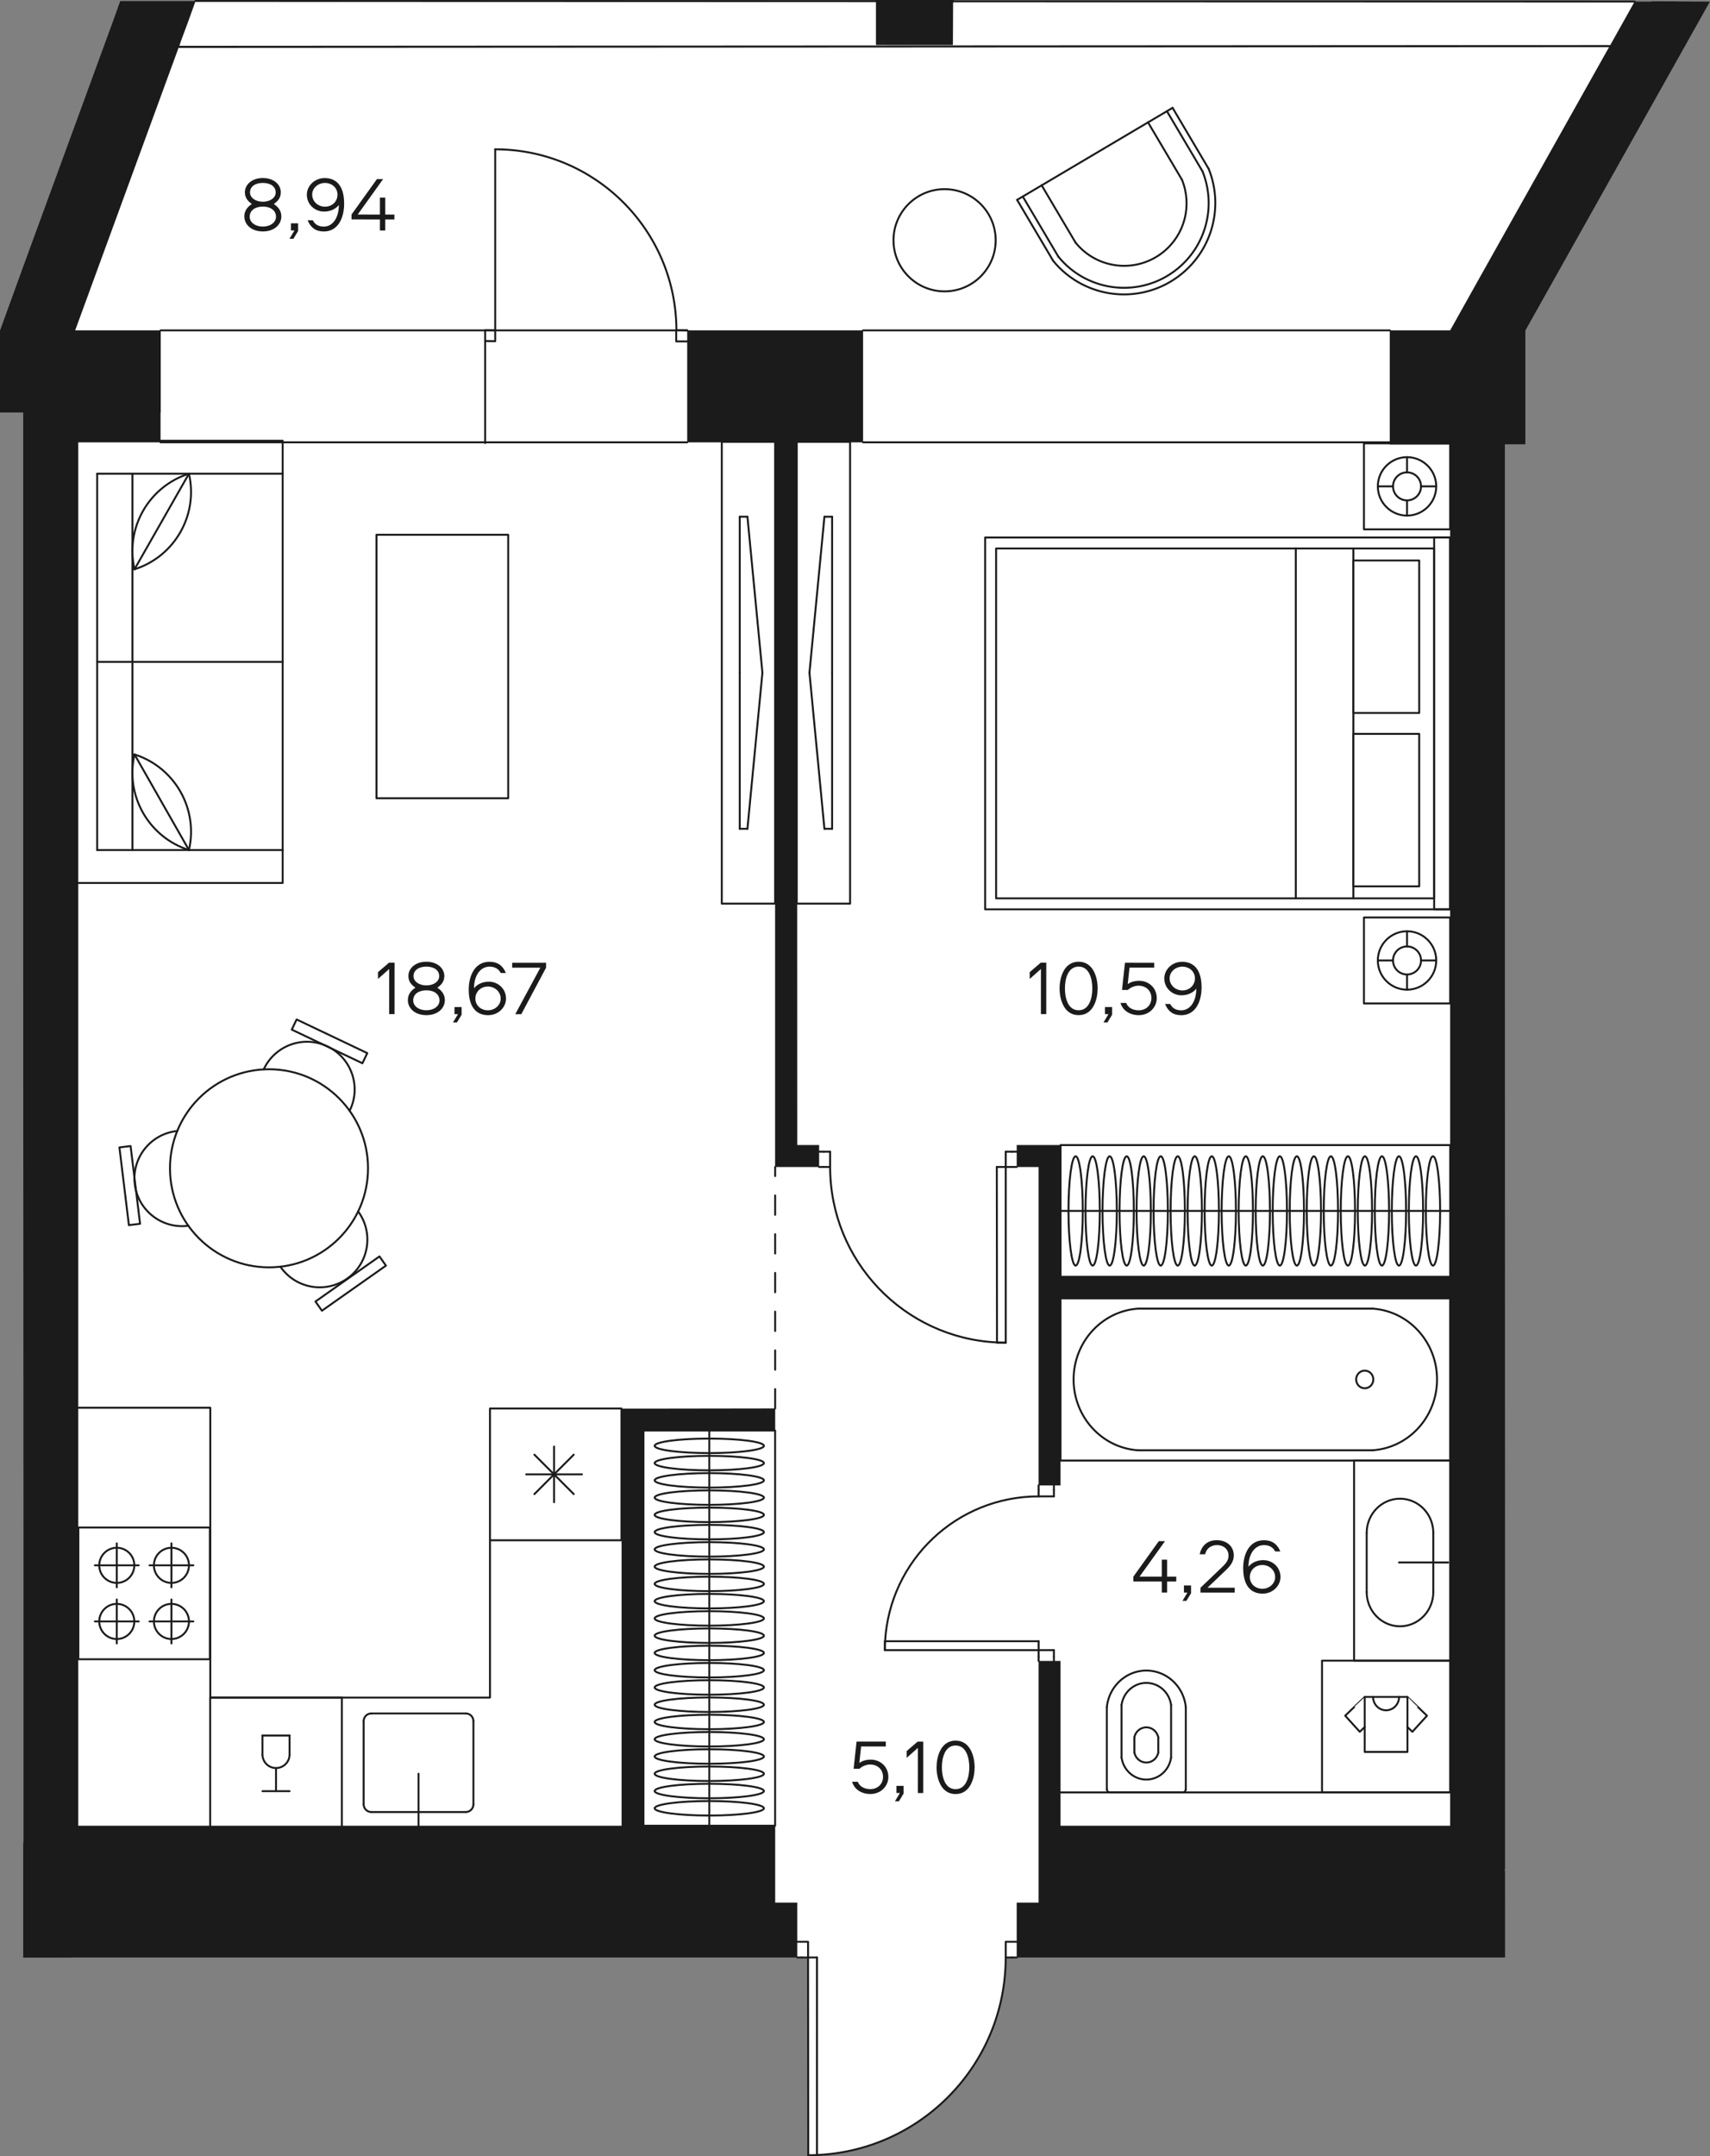 <?xml version="1.0" encoding="utf-8"?>
<!-- Generator: Adobe Illustrator 22.0.0, SVG Export Plug-In . SVG Version: 6.00 Build 0)  -->
<svg version="1.1" id="Layer_1" xmlns="http://www.w3.org/2000/svg" xmlns:xlink="http://www.w3.org/1999/xlink" x="0px" y="0px"
	 width="529.98px" height="668.04px" viewBox="0 0 529.98 668.04" enable-background="new 0 0 529.98 668.04" xml:space="preserve">
<rect x="0" y="0" width="529.98" height="668.04" fill="#808080" stroke="none"/>
<g id="fon">
	<path fill="#FFFFFF" d="M271.56,0.299V0.36h-0.06L83.1,0.299H60.6h-1.32H37.26L35.4,5.461L34.8,7.14L7.56,81.539L0,102.36v25.438
		h7.2V239.88v23.042l0.06,209.877v24.841v73.38H7.2v35.461h0.06v0.059l16.98-0.059h202.44h13.56h6.84h1.32h2.04l0.06,61.26
		c0.9,0,1.8,0,2.7-0.059c32.52-1.441,58.5-28.26,58.5-61.201h2.04h1.38h6.78h13.62h113.94h4.26h12.6h0.18V579.54h-0.18v-0.24h0.18
		v-81.659l-0.06-234.718V137.701h6.3V102.36h0.06L529.98,0.48l-18.12-0.059L511.8,0.48h-5.16L295.38,0.422h-0.06V0.299H271.56z"/>
</g>
<g id="walls_lines">
	
		<polyline fill="none" stroke="#1B1B1B" stroke-width="0.6" stroke-linecap="round" stroke-linejoin="round" stroke-miterlimit="10" points="
		49.8,102.36 150.36,102.36 153.48,102.36 209.58,102.36 209.64,102.36 213,102.36 	"/>
	
		<line fill="none" stroke="#1B1B1B" stroke-width="0.6" stroke-linecap="round" stroke-linejoin="round" stroke-miterlimit="10" x1="267.48" y1="102.36" x2="430.74" y2="102.36"/>
	
		<line fill="none" stroke="#1B1B1B" stroke-width="0.6" stroke-linecap="round" stroke-linejoin="round" stroke-miterlimit="10" x1="430.74" y1="137.04" x2="267.48" y2="137.04"/>
	
		<polyline fill="none" stroke="#1B1B1B" stroke-width="0.6" stroke-linecap="round" stroke-linejoin="round" stroke-miterlimit="10" points="
		213,137.04 150.36,137.04 49.74,137.04 	"/>
	
		<line fill="none" stroke="#1B1B1B" stroke-width="0.6" stroke-linecap="round" stroke-linejoin="round" stroke-miterlimit="10" x1="295.32" y1="0.3" x2="271.56" y2="0.3"/>
	
		<line fill="none" stroke="#1B1B1B" stroke-width="0.6" stroke-linecap="round" stroke-linejoin="round" stroke-miterlimit="10" x1="295.32" y1="0.42" x2="295.32" y2="0.3"/>
	
		<line fill="none" stroke="#1B1B1B" stroke-width="0.6" stroke-linecap="round" stroke-linejoin="round" stroke-miterlimit="10" x1="271.56" y1="0.3" x2="271.56" y2="0.36"/>
	
		<line fill="none" stroke="#1B1B1B" stroke-width="0.6" stroke-linecap="round" stroke-linejoin="round" stroke-miterlimit="10" x1="295.38" y1="0.42" x2="506.64" y2="0.48"/>
	
		<line fill="none" stroke="#1B1B1B" stroke-width="0.6" stroke-linecap="round" stroke-linejoin="round" stroke-miterlimit="10" x1="281.1" y1="0.36" x2="295.32" y2="0.42"/>
	
		<polyline fill="none" stroke="#1B1B1B" stroke-width="0.6" stroke-linecap="round" stroke-linejoin="round" stroke-miterlimit="10" points="
		60.6,0.3 83.1,0.3 271.5,0.36 	"/>
	
		<line fill="none" stroke="#1B1B1B" stroke-width="0.6" stroke-linecap="round" stroke-linejoin="round" stroke-miterlimit="10" x1="248.4" y1="606.48" x2="247.08" y2="606.48"/>
	
		<line fill="none" stroke="#1B1B1B" stroke-width="0.6" stroke-linecap="round" stroke-linejoin="round" stroke-miterlimit="10" x1="315.12" y1="606.48" x2="313.74" y2="606.48"/>
	
		<line fill="none" stroke="#1B1B1B" stroke-width="0.6" stroke-linecap="round" stroke-linejoin="round" stroke-miterlimit="10" x1="313.74" y1="606.48" x2="311.7" y2="606.48"/>
	
		<line fill="none" stroke="#1B1B1B" stroke-width="0.6" stroke-linecap="round" stroke-linejoin="round" stroke-miterlimit="10" x1="250.44" y1="606.48" x2="248.4" y2="606.48"/>
	
		<line fill="none" stroke="#1B1B1B" stroke-width="0.6" stroke-linecap="round" stroke-linejoin="round" stroke-miterlimit="10" x1="315.12" y1="356.82" x2="313.74" y2="356.82"/>
	
		<line fill="none" stroke="#1B1B1B" stroke-width="0.6" stroke-linecap="round" stroke-linejoin="round" stroke-miterlimit="10" x1="313.74" y1="361.56" x2="315.12" y2="361.56"/>
	
		<line fill="none" stroke="#1B1B1B" stroke-width="0.6" stroke-linecap="round" stroke-linejoin="round" stroke-miterlimit="10" x1="253.86" y1="361.56" x2="255.24" y2="361.56"/>
	
		<line fill="none" stroke="#1B1B1B" stroke-width="0.6" stroke-linecap="round" stroke-linejoin="round" stroke-miterlimit="10" x1="255.24" y1="356.82" x2="253.86" y2="356.82"/>
	
		<line fill="none" stroke="#1B1B1B" stroke-width="0.6" stroke-linecap="round" stroke-linejoin="round" stroke-miterlimit="10" x1="313.74" y1="356.82" x2="311.7" y2="356.82"/>
	
		<line fill="none" stroke="#1B1B1B" stroke-width="0.6" stroke-linecap="round" stroke-linejoin="round" stroke-miterlimit="10" x1="311.7" y1="356.82" x2="311.7" y2="361.56"/>
	
		<line fill="none" stroke="#1B1B1B" stroke-width="0.6" stroke-linecap="round" stroke-linejoin="round" stroke-miterlimit="10" x1="311.7" y1="361.56" x2="313.74" y2="361.56"/>
	
		<line fill="none" stroke="#1B1B1B" stroke-width="0.6" stroke-linecap="round" stroke-linejoin="round" stroke-miterlimit="10" x1="255.24" y1="361.56" x2="257.28" y2="361.56"/>
	
		<line fill="none" stroke="#1B1B1B" stroke-width="0.6" stroke-linecap="round" stroke-linejoin="round" stroke-miterlimit="10" x1="257.28" y1="361.56" x2="257.28" y2="356.82"/>
	
		<line fill="none" stroke="#1B1B1B" stroke-width="0.6" stroke-linecap="round" stroke-linejoin="round" stroke-miterlimit="10" x1="257.28" y1="356.82" x2="255.24" y2="356.82"/>
	
		<line fill="none" stroke="#1B1B1B" stroke-width="0.6" stroke-linecap="round" stroke-linejoin="round" stroke-miterlimit="10" x1="326.64" y1="514.62" x2="326.64" y2="513.3"/>
	
		<line fill="none" stroke="#1B1B1B" stroke-width="0.6" stroke-linecap="round" stroke-linejoin="round" stroke-miterlimit="10" x1="321.9" y1="513.3" x2="321.9" y2="514.62"/>
	
		<line fill="none" stroke="#1B1B1B" stroke-width="0.6" stroke-linecap="round" stroke-linejoin="round" stroke-miterlimit="10" x1="321.9" y1="460.2" x2="321.9" y2="461.58"/>
	
		<line fill="none" stroke="#1B1B1B" stroke-width="0.6" stroke-linecap="round" stroke-linejoin="round" stroke-miterlimit="10" x1="326.64" y1="461.58" x2="326.64" y2="460.2"/>
	
		<line fill="none" stroke="#1B1B1B" stroke-width="0.6" stroke-linecap="round" stroke-linejoin="round" stroke-miterlimit="10" x1="326.64" y1="513.3" x2="326.64" y2="511.26"/>
	
		<line fill="none" stroke="#1B1B1B" stroke-width="0.6" stroke-linecap="round" stroke-linejoin="round" stroke-miterlimit="10" x1="326.64" y1="511.26" x2="321.9" y2="511.26"/>
	
		<line fill="none" stroke="#1B1B1B" stroke-width="0.6" stroke-linecap="round" stroke-linejoin="round" stroke-miterlimit="10" x1="321.9" y1="511.26" x2="321.9" y2="513.3"/>
	
		<line fill="none" stroke="#1B1B1B" stroke-width="0.6" stroke-linecap="round" stroke-linejoin="round" stroke-miterlimit="10" x1="321.9" y1="461.58" x2="321.9" y2="463.62"/>
	
		<line fill="none" stroke="#1B1B1B" stroke-width="0.6" stroke-linecap="round" stroke-linejoin="round" stroke-miterlimit="10" x1="321.9" y1="463.62" x2="326.64" y2="463.62"/>
	
		<line fill="none" stroke="#1B1B1B" stroke-width="0.6" stroke-linecap="round" stroke-linejoin="round" stroke-miterlimit="10" x1="326.64" y1="463.62" x2="326.64" y2="461.58"/>
	
		<polyline fill="none" stroke="#1B1B1B" stroke-width="0.6" stroke-linecap="round" stroke-linejoin="round" stroke-miterlimit="10" points="
		213,105.78 209.58,105.78 209.58,102.36 209.58,102.3 209.64,102.3 213,102.36 	"/>
	
		<polyline fill="none" stroke="#1B1B1B" stroke-width="0.6" stroke-linecap="round" stroke-linejoin="round" stroke-miterlimit="10" points="
		150.36,102.6 150.36,102.36 150.36,102.3 153.48,102.36 	"/>
	
		<polyline fill="none" stroke="#1B1B1B" stroke-width="0.6" stroke-linecap="round" stroke-linejoin="round" stroke-miterlimit="10" points="
		153.48,102.42 153.48,105.72 150.36,105.66 	"/>
	
		<polyline fill="none" stroke="#1B1B1B" stroke-width="0.6" stroke-linecap="round" stroke-linejoin="round" stroke-miterlimit="10" points="
		150.36,102.6 150.36,105.66 150.36,137.04 150.36,137.28 	"/>
	<path fill="none" stroke="#1B1B1B" stroke-width="0.6" stroke-linecap="round" stroke-linejoin="round" stroke-miterlimit="10" d="
		M250.5,667.74c0.9,0,1.8,0,2.7-0.06c32.52-1.44,58.5-28.26,58.5-61.2v-4.86h3.42"/>
	<path fill="none" stroke="#1B1B1B" stroke-width="0.6" stroke-linecap="round" stroke-linejoin="round" stroke-miterlimit="10" d="
		M257.28,361.56c0,29.16,22.92,52.98,51.72,54.36c0.9,0.06,1.8,0.06,2.7,0.06"/>
	<path fill="none" stroke="#1B1B1B" stroke-width="0.6" stroke-linecap="round" stroke-linejoin="round" stroke-miterlimit="10" d="
		M321.9,463.62c-25.38,0-46.14,19.8-47.58,44.88c-0.06,0.9-0.06,1.86-0.06,2.76"/>
	
		<polyline fill="none" stroke="#1B1B1B" stroke-width="0.6" stroke-linecap="round" stroke-linejoin="round" stroke-miterlimit="10" points="
		253.2,667.74 253.2,667.68 253.2,606.48 	"/>
	
		<line fill="none" stroke="#1B1B1B" stroke-width="0.6" stroke-linecap="round" stroke-linejoin="round" stroke-miterlimit="10" x1="253.2" y1="606.48" x2="250.44" y2="606.48"/>
	
		<polyline fill="none" stroke="#1B1B1B" stroke-width="0.6" stroke-linecap="round" stroke-linejoin="round" stroke-miterlimit="10" points="
		250.5,667.74 250.44,606.48 250.44,601.62 247.08,601.62 	"/>
	
		<line fill="none" stroke="#1B1B1B" stroke-width="0.6" stroke-linecap="round" stroke-linejoin="round" stroke-miterlimit="10" x1="311.7" y1="415.98" x2="309" y2="415.98"/>
	
		<line fill="none" stroke="#1B1B1B" stroke-width="0.6" stroke-linecap="round" stroke-linejoin="round" stroke-miterlimit="10" x1="311.7" y1="361.56" x2="311.7" y2="415.98"/>
	
		<line fill="none" stroke="#1B1B1B" stroke-width="0.6" stroke-linecap="round" stroke-linejoin="round" stroke-miterlimit="10" x1="308.94" y1="361.56" x2="311.7" y2="361.56"/>
	
		<polyline fill="none" stroke="#1B1B1B" stroke-width="0.6" stroke-linecap="round" stroke-linejoin="round" stroke-miterlimit="10" points="
		309,415.98 309,415.92 308.94,361.56 	"/>
	
		<line fill="none" stroke="#1B1B1B" stroke-width="0.6" stroke-linecap="round" stroke-linejoin="round" stroke-miterlimit="10" x1="274.26" y1="511.26" x2="274.26" y2="508.5"/>
	
		<line fill="none" stroke="#1B1B1B" stroke-width="0.6" stroke-linecap="round" stroke-linejoin="round" stroke-miterlimit="10" x1="321.9" y1="511.26" x2="274.26" y2="511.26"/>
	
		<line fill="none" stroke="#1B1B1B" stroke-width="0.6" stroke-linecap="round" stroke-linejoin="round" stroke-miterlimit="10" x1="321.9" y1="508.5" x2="321.9" y2="511.26"/>
	
		<polyline fill="none" stroke="#1B1B1B" stroke-width="0.6" stroke-linecap="round" stroke-linejoin="round" stroke-miterlimit="10" points="
		274.26,508.5 274.32,508.5 321.9,508.5 	"/>
	
		<polyline fill="none" stroke="#1B1B1B" stroke-width="0.6" stroke-linecap="round" stroke-linejoin="round" stroke-miterlimit="10" points="
		153.48,46.26 153.48,102.36 153.48,102.42 	"/>
	
		<line fill="none" stroke="#1B1B1B" stroke-width="0.6" stroke-linecap="round" stroke-linejoin="round" stroke-miterlimit="10" stroke-dasharray="6,6" x1="240.24" y1="436.38" x2="240.24" y2="361.56"/>
	<path fill="none" stroke="#1B1B1B" stroke-width="0.6" stroke-linecap="round" stroke-linejoin="round" stroke-miterlimit="10" d="
		M209.64,102.42v-0.06v-0.06c-0.06-30.96-25.2-56.04-56.16-56.04"/>
</g>
<g id="mebel">
	<g id="LWPOLYLINE_4531_">
		
			<rect x="199.432" y="443.22" fill="none" stroke="#1B1B1B" stroke-width="0.6" stroke-linecap="round" stroke-linejoin="round" stroke-miterlimit="10" width="40.798" height="122.44"/>
	</g>
	<g id="LINE_18038_">
		
			<line fill="none" stroke="#1B1B1B" stroke-width="0.6" stroke-linecap="round" stroke-linejoin="round" stroke-miterlimit="10" x1="219.831" y1="565.66" x2="219.831" y2="443.22"/>
	</g>
	<g id="ELLIPSE_6390_">
		
			<path fill="none" stroke="#1B1B1B" stroke-width="0.6" stroke-linecap="round" stroke-linejoin="round" stroke-miterlimit="10" d="
			M236.761,447.958c0-1.241-7.58-2.247-16.931-2.247s-16.931,1.006-16.931,2.247s7.58,2.247,16.931,2.247
			S236.761,449.199,236.761,447.958L236.761,447.958z"/>
	</g>
	<g id="ELLIPSE_6389_">
		
			<path fill="none" stroke="#1B1B1B" stroke-width="0.6" stroke-linecap="round" stroke-linejoin="round" stroke-miterlimit="10" d="
			M236.761,453.306c0-1.241-7.58-2.247-16.931-2.247s-16.931,1.006-16.931,2.247s7.58,2.247,16.931,2.247
			S236.761,454.547,236.761,453.306L236.761,453.306z"/>
	</g>
	<g id="ELLIPSE_6388_">
		
			<path fill="none" stroke="#1B1B1B" stroke-width="0.6" stroke-linecap="round" stroke-linejoin="round" stroke-miterlimit="10" d="
			M236.761,458.653c0-1.241-7.58-2.247-16.931-2.247s-16.931,1.006-16.931,2.247s7.58,2.247,16.931,2.247
			S236.761,459.894,236.761,458.653L236.761,458.653z"/>
	</g>
	<g id="ELLIPSE_6387_">
		
			<path fill="none" stroke="#1B1B1B" stroke-width="0.6" stroke-linecap="round" stroke-linejoin="round" stroke-miterlimit="10" d="
			M236.761,464c0-1.241-7.58-2.247-16.931-2.247S202.9,462.759,202.9,464s7.58,2.247,16.931,2.247S236.761,465.242,236.761,464
			L236.761,464z"/>
	</g>
	<g id="ELLIPSE_6386_">
		
			<path fill="none" stroke="#1B1B1B" stroke-width="0.6" stroke-linecap="round" stroke-linejoin="round" stroke-miterlimit="10" d="
			M236.761,469.348c0-1.241-7.58-2.247-16.931-2.247s-16.931,1.006-16.931,2.247s7.58,2.247,16.931,2.247
			S236.761,470.589,236.761,469.348L236.761,469.348z"/>
	</g>
	<g id="ELLIPSE_6385_">
		
			<path fill="none" stroke="#1B1B1B" stroke-width="0.6" stroke-linecap="round" stroke-linejoin="round" stroke-miterlimit="10" d="
			M236.761,474.695c0-1.241-7.58-2.247-16.931-2.247s-16.931,1.006-16.931,2.247s7.58,2.247,16.931,2.247
			S236.761,475.937,236.761,474.695L236.761,474.695z"/>
	</g>
	<g id="ELLIPSE_6384_">
		
			<path fill="none" stroke="#1B1B1B" stroke-width="0.6" stroke-linecap="round" stroke-linejoin="round" stroke-miterlimit="10" d="
			M236.761,480.043c0-1.241-7.58-2.247-16.931-2.247s-16.931,1.006-16.931,2.247s7.58,2.247,16.931,2.247
			S236.761,481.284,236.761,480.043L236.761,480.043z"/>
	</g>
	<g id="ELLIPSE_6383_">
		
			<path fill="none" stroke="#1B1B1B" stroke-width="0.6" stroke-linecap="round" stroke-linejoin="round" stroke-miterlimit="10" d="
			M236.761,485.39c0-1.241-7.58-2.247-16.931-2.247s-16.931,1.006-16.931,2.247s7.58,2.247,16.931,2.247
			S236.761,486.632,236.761,485.39L236.761,485.39z"/>
	</g>
	<g id="ELLIPSE_6382_">
		
			<path fill="none" stroke="#1B1B1B" stroke-width="0.6" stroke-linecap="round" stroke-linejoin="round" stroke-miterlimit="10" d="
			M236.761,490.738c0-1.241-7.58-2.247-16.931-2.247s-16.931,1.006-16.931,2.247s7.58,2.247,16.931,2.247
			S236.761,491.979,236.761,490.738L236.761,490.738z"/>
	</g>
	<g id="ELLIPSE_6381_">
		
			<path fill="none" stroke="#1B1B1B" stroke-width="0.6" stroke-linecap="round" stroke-linejoin="round" stroke-miterlimit="10" d="
			M236.761,496.085c0-1.241-7.58-2.247-16.931-2.247s-16.931,1.006-16.931,2.247s7.58,2.247,16.931,2.247
			S236.761,497.326,236.761,496.085L236.761,496.085z"/>
	</g>
	<g id="ELLIPSE_6380_">
		
			<path fill="none" stroke="#1B1B1B" stroke-width="0.6" stroke-linecap="round" stroke-linejoin="round" stroke-miterlimit="10" d="
			M236.761,501.433c0-1.241-7.58-2.247-16.931-2.247s-16.931,1.006-16.931,2.247s7.58,2.247,16.931,2.247
			S236.761,502.674,236.761,501.433L236.761,501.433z"/>
	</g>
	<g id="ELLIPSE_6379_">
		
			<path fill="none" stroke="#1B1B1B" stroke-width="0.6" stroke-linecap="round" stroke-linejoin="round" stroke-miterlimit="10" d="
			M236.761,506.78c0-1.241-7.58-2.247-16.931-2.247s-16.931,1.006-16.931,2.247s7.58,2.247,16.931,2.247
			S236.761,508.021,236.761,506.78L236.761,506.78z"/>
	</g>
	<g id="ELLIPSE_6378_">
		
			<path fill="none" stroke="#1B1B1B" stroke-width="0.6" stroke-linecap="round" stroke-linejoin="round" stroke-miterlimit="10" d="
			M236.761,512.128c0-1.241-7.58-2.247-16.931-2.247s-16.931,1.006-16.931,2.247s7.58,2.247,16.931,2.247
			S236.761,513.369,236.761,512.128L236.761,512.128z"/>
	</g>
	<g id="ELLIPSE_6377_">
		
			<path fill="none" stroke="#1B1B1B" stroke-width="0.6" stroke-linecap="round" stroke-linejoin="round" stroke-miterlimit="10" d="
			M236.761,517.475c0-1.241-7.58-2.247-16.931-2.247s-16.931,1.006-16.931,2.247s7.58,2.247,16.931,2.247
			S236.761,518.716,236.761,517.475L236.761,517.475z"/>
	</g>
	<g id="ELLIPSE_6376_">
		
			<path fill="none" stroke="#1B1B1B" stroke-width="0.6" stroke-linecap="round" stroke-linejoin="round" stroke-miterlimit="10" d="
			M236.761,522.823c0-1.241-7.58-2.247-16.931-2.247s-16.931,1.006-16.931,2.247s7.58,2.247,16.931,2.247
			S236.761,524.064,236.761,522.823L236.761,522.823z"/>
	</g>
	<g id="ELLIPSE_6375_">
		
			<path fill="none" stroke="#1B1B1B" stroke-width="0.6" stroke-linecap="round" stroke-linejoin="round" stroke-miterlimit="10" d="
			M236.761,528.17c0-1.241-7.58-2.247-16.931-2.247s-16.931,1.006-16.931,2.247s7.58,2.247,16.931,2.247
			S236.761,529.411,236.761,528.17L236.761,528.17z"/>
	</g>
	<g id="ELLIPSE_6374_">
		
			<path fill="none" stroke="#1B1B1B" stroke-width="0.6" stroke-linecap="round" stroke-linejoin="round" stroke-miterlimit="10" d="
			M236.761,533.517c0-1.241-7.58-2.247-16.931-2.247s-16.931,1.006-16.931,2.247s7.58,2.247,16.931,2.247
			S236.761,534.759,236.761,533.517L236.761,533.517z"/>
	</g>
	<g id="ELLIPSE_6373_">
		
			<path fill="none" stroke="#1B1B1B" stroke-width="0.6" stroke-linecap="round" stroke-linejoin="round" stroke-miterlimit="10" d="
			M236.761,538.865c0-1.241-7.58-2.247-16.931-2.247s-16.931,1.006-16.931,2.247s7.58,2.247,16.931,2.247
			S236.761,540.106,236.761,538.865L236.761,538.865z"/>
	</g>
	<g id="ELLIPSE_6372_">
		
			<path fill="none" stroke="#1B1B1B" stroke-width="0.6" stroke-linecap="round" stroke-linejoin="round" stroke-miterlimit="10" d="
			M236.761,544.212c0-1.241-7.58-2.247-16.931-2.247s-16.931,1.006-16.931,2.247s7.58,2.247,16.931,2.247
			S236.761,545.454,236.761,544.212L236.761,544.212z"/>
	</g>
	<g id="ELLIPSE_6371_">
		
			<path fill="none" stroke="#1B1B1B" stroke-width="0.6" stroke-linecap="round" stroke-linejoin="round" stroke-miterlimit="10" d="
			M236.761,549.56c0-1.241-7.58-2.247-16.931-2.247s-16.931,1.006-16.931,2.247s7.58,2.247,16.931,2.247
			S236.761,550.801,236.761,549.56L236.761,549.56z"/>
	</g>
	<g id="ELLIPSE_6370_">
		
			<path fill="none" stroke="#1B1B1B" stroke-width="0.6" stroke-linecap="round" stroke-linejoin="round" stroke-miterlimit="10" d="
			M236.761,554.907c0-1.241-7.58-2.247-16.931-2.247s-16.931,1.006-16.931,2.247s7.58,2.247,16.931,2.247
			S236.761,556.148,236.761,554.907L236.761,554.907z"/>
	</g>
	<g id="ELLIPSE_6369_">
		
			<path fill="none" stroke="#1B1B1B" stroke-width="0.6" stroke-linecap="round" stroke-linejoin="round" stroke-miterlimit="10" d="
			M236.761,560.255c0-1.241-7.58-2.247-16.931-2.247s-16.931,1.006-16.931,2.247s7.58,2.247,16.931,2.247
			S236.761,561.496,236.761,560.255L236.761,560.255z"/>
	</g>
	<g id="LWPOLYLINE_4530_">
		
			<rect x="328.7" y="354.78" fill="none" stroke="#1B1B1B" stroke-width="0.6" stroke-linecap="round" stroke-linejoin="round" stroke-miterlimit="10" width="120.756" height="40.798"/>
	</g>
	<g id="LINE_18037_">
		
			<line fill="none" stroke="#1B1B1B" stroke-width="0.6" stroke-linecap="round" stroke-linejoin="round" stroke-miterlimit="10" x1="449.457" y1="375.179" x2="328.7" y2="375.179"/>
	</g>
	<g id="ELLIPSE_6368_">
		
			<path fill="none" stroke="#1B1B1B" stroke-width="0.6" stroke-linecap="round" stroke-linejoin="round" stroke-miterlimit="10" d="
			M333.373,358.248c-1.224,0-2.216,7.58-2.216,16.931s0.992,16.931,2.216,16.931s2.216-7.58,2.216-16.931
			S334.597,358.248,333.373,358.248L333.373,358.248z"/>
	</g>
	<g id="ELLIPSE_6367_">
		
			<path fill="none" stroke="#1B1B1B" stroke-width="0.6" stroke-linecap="round" stroke-linejoin="round" stroke-miterlimit="10" d="
			M338.647,358.248c-1.224,0-2.216,7.58-2.216,16.931s0.992,16.931,2.216,16.931s2.216-7.58,2.216-16.931
			S339.871,358.248,338.647,358.248L338.647,358.248z"/>
	</g>
	<g id="ELLIPSE_6366_">
		
			<path fill="none" stroke="#1B1B1B" stroke-width="0.6" stroke-linecap="round" stroke-linejoin="round" stroke-miterlimit="10" d="
			M343.921,358.248c-1.224,0-2.216,7.58-2.216,16.931s0.992,16.931,2.216,16.931s2.216-7.58,2.216-16.931
			S345.145,358.248,343.921,358.248L343.921,358.248z"/>
	</g>
	<g id="ELLIPSE_6365_">
		
			<path fill="none" stroke="#1B1B1B" stroke-width="0.6" stroke-linecap="round" stroke-linejoin="round" stroke-miterlimit="10" d="
			M349.195,358.248c-1.224,0-2.216,7.58-2.216,16.931s0.992,16.931,2.216,16.931s2.216-7.58,2.216-16.931
			S350.419,358.248,349.195,358.248L349.195,358.248z"/>
	</g>
	<g id="ELLIPSE_6364_">
		
			<path fill="none" stroke="#1B1B1B" stroke-width="0.6" stroke-linecap="round" stroke-linejoin="round" stroke-miterlimit="10" d="
			M354.469,358.248c-1.224,0-2.216,7.58-2.216,16.931s0.992,16.931,2.216,16.931s2.216-7.58,2.216-16.931
			S355.693,358.248,354.469,358.248L354.469,358.248z"/>
	</g>
	<g id="ELLIPSE_6363_">
		
			<path fill="none" stroke="#1B1B1B" stroke-width="0.6" stroke-linecap="round" stroke-linejoin="round" stroke-miterlimit="10" d="
			M359.743,358.248c-1.224,0-2.216,7.58-2.216,16.931s0.992,16.931,2.216,16.931s2.216-7.58,2.216-16.931
			S360.967,358.248,359.743,358.248L359.743,358.248z"/>
	</g>
	<g id="ELLIPSE_6362_">
		
			<path fill="none" stroke="#1B1B1B" stroke-width="0.6" stroke-linecap="round" stroke-linejoin="round" stroke-miterlimit="10" d="
			M365.017,358.248c-1.224,0-2.216,7.58-2.216,16.931s0.992,16.931,2.216,16.931s2.216-7.58,2.216-16.931
			S366.241,358.248,365.017,358.248L365.017,358.248z"/>
	</g>
	<g id="ELLIPSE_6361_">
		
			<path fill="none" stroke="#1B1B1B" stroke-width="0.6" stroke-linecap="round" stroke-linejoin="round" stroke-miterlimit="10" d="
			M370.291,358.248c-1.224,0-2.216,7.58-2.216,16.931s0.992,16.931,2.216,16.931s2.216-7.58,2.216-16.931
			S371.515,358.248,370.291,358.248L370.291,358.248z"/>
	</g>
	<g id="ELLIPSE_6360_">
		
			<path fill="none" stroke="#1B1B1B" stroke-width="0.6" stroke-linecap="round" stroke-linejoin="round" stroke-miterlimit="10" d="
			M375.565,358.248c-1.224,0-2.216,7.58-2.216,16.931s0.992,16.931,2.216,16.931s2.216-7.58,2.216-16.931
			S376.789,358.248,375.565,358.248L375.565,358.248z"/>
	</g>
	<g id="ELLIPSE_6359_">
		
			<path fill="none" stroke="#1B1B1B" stroke-width="0.6" stroke-linecap="round" stroke-linejoin="round" stroke-miterlimit="10" d="
			M380.839,358.248c-1.224,0-2.216,7.58-2.216,16.931s0.992,16.931,2.216,16.931s2.216-7.58,2.216-16.931
			S382.063,358.248,380.839,358.248L380.839,358.248z"/>
	</g>
	<g id="ELLIPSE_6358_">
		
			<path fill="none" stroke="#1B1B1B" stroke-width="0.6" stroke-linecap="round" stroke-linejoin="round" stroke-miterlimit="10" d="
			M386.112,358.248c-1.224,0-2.216,7.58-2.216,16.931s0.992,16.931,2.216,16.931s2.216-7.58,2.216-16.931
			S387.337,358.248,386.112,358.248L386.112,358.248z"/>
	</g>
	<g id="ELLIPSE_6357_">
		
			<path fill="none" stroke="#1B1B1B" stroke-width="0.6" stroke-linecap="round" stroke-linejoin="round" stroke-miterlimit="10" d="
			M391.386,358.248c-1.224,0-2.216,7.58-2.216,16.931s0.992,16.931,2.216,16.931s2.216-7.58,2.216-16.931
			S392.61,358.248,391.386,358.248L391.386,358.248z"/>
	</g>
	<g id="ELLIPSE_6356_">
		
			<path fill="none" stroke="#1B1B1B" stroke-width="0.6" stroke-linecap="round" stroke-linejoin="round" stroke-miterlimit="10" d="
			M396.66,358.248c-1.224,0-2.216,7.58-2.216,16.931s0.992,16.931,2.216,16.931s2.216-7.58,2.216-16.931
			S397.884,358.248,396.66,358.248L396.66,358.248z"/>
	</g>
	<g id="ELLIPSE_6355_">
		
			<path fill="none" stroke="#1B1B1B" stroke-width="0.6" stroke-linecap="round" stroke-linejoin="round" stroke-miterlimit="10" d="
			M401.934,358.248c-1.224,0-2.216,7.58-2.216,16.931s0.992,16.931,2.216,16.931s2.216-7.58,2.216-16.931
			S403.158,358.248,401.934,358.248L401.934,358.248z"/>
	</g>
	<g id="ELLIPSE_6354_">
		
			<path fill="none" stroke="#1B1B1B" stroke-width="0.6" stroke-linecap="round" stroke-linejoin="round" stroke-miterlimit="10" d="
			M407.208,358.248c-1.224,0-2.216,7.58-2.216,16.931s0.992,16.931,2.216,16.931s2.216-7.58,2.216-16.931
			S408.432,358.248,407.208,358.248L407.208,358.248z"/>
	</g>
	<g id="ELLIPSE_6353_">
		
			<path fill="none" stroke="#1B1B1B" stroke-width="0.6" stroke-linecap="round" stroke-linejoin="round" stroke-miterlimit="10" d="
			M412.482,358.248c-1.224,0-2.216,7.58-2.216,16.931s0.992,16.931,2.216,16.931s2.216-7.58,2.216-16.931
			S413.706,358.248,412.482,358.248L412.482,358.248z"/>
	</g>
	<g id="ELLIPSE_6352_">
		
			<path fill="none" stroke="#1B1B1B" stroke-width="0.6" stroke-linecap="round" stroke-linejoin="round" stroke-miterlimit="10" d="
			M417.756,358.248c-1.224,0-2.216,7.58-2.216,16.931s0.992,16.931,2.216,16.931s2.216-7.58,2.216-16.931
			S418.98,358.248,417.756,358.248L417.756,358.248z"/>
	</g>
	<g id="ELLIPSE_6351_">
		
			<path fill="none" stroke="#1B1B1B" stroke-width="0.6" stroke-linecap="round" stroke-linejoin="round" stroke-miterlimit="10" d="
			M423.03,358.248c-1.224,0-2.216,7.58-2.216,16.931s0.992,16.931,2.216,16.931s2.216-7.58,2.216-16.931
			S424.254,358.248,423.03,358.248L423.03,358.248z"/>
	</g>
	<g id="ELLIPSE_6350_">
		
			<path fill="none" stroke="#1B1B1B" stroke-width="0.6" stroke-linecap="round" stroke-linejoin="round" stroke-miterlimit="10" d="
			M428.304,358.248c-1.224,0-2.216,7.58-2.216,16.931s0.992,16.931,2.216,16.931s2.216-7.58,2.216-16.931
			S429.528,358.248,428.304,358.248L428.304,358.248z"/>
	</g>
	<g id="ELLIPSE_6349_">
		
			<path fill="none" stroke="#1B1B1B" stroke-width="0.6" stroke-linecap="round" stroke-linejoin="round" stroke-miterlimit="10" d="
			M433.578,358.248c-1.224,0-2.216,7.58-2.216,16.931s0.992,16.931,2.216,16.931s2.216-7.58,2.216-16.931
			S434.802,358.248,433.578,358.248L433.578,358.248z"/>
	</g>
	<g id="ELLIPSE_6348_">
		
			<path fill="none" stroke="#1B1B1B" stroke-width="0.6" stroke-linecap="round" stroke-linejoin="round" stroke-miterlimit="10" d="
			M438.852,358.248c-1.224,0-2.216,7.58-2.216,16.931s0.992,16.931,2.216,16.931s2.216-7.58,2.216-16.931
			S440.076,358.248,438.852,358.248L438.852,358.248z"/>
	</g>
	<g id="ELLIPSE_6347_">
		
			<path fill="none" stroke="#1B1B1B" stroke-width="0.6" stroke-linecap="round" stroke-linejoin="round" stroke-miterlimit="10" d="
			M444.125,358.248c-1.224,0-2.216,7.58-2.216,16.931s0.992,16.931,2.216,16.931s2.216-7.58,2.216-16.931
			S445.35,358.248,444.125,358.248L444.125,358.248z"/>
	</g>
	<g id="CIRCLE_1081_">
		
			<path fill="none" stroke="#1B1B1B" stroke-width="0.6" stroke-linecap="round" stroke-linejoin="round" stroke-miterlimit="10" d="
			M422.974,424.657c1.469,0,2.659,1.224,2.659,2.734s-1.19,2.734-2.659,2.734s-2.659-1.224-2.659-2.734
			S421.506,424.657,422.974,424.657L422.974,424.657z"/>
	</g>
	<g id="LWPOLYLINE_4529_">
		
			<rect x="328.686" y="402.255" fill="none" stroke="#1B1B1B" stroke-width="0.6" stroke-linecap="round" stroke-linejoin="round" stroke-miterlimit="10" width="120.753" height="50.268"/>
	</g>
	<g id="ARC_3854_">
		
			<path fill="none" stroke="#1B1B1B" stroke-width="0.6" stroke-linecap="round" stroke-linejoin="round" stroke-miterlimit="10" d="
			M352.718,449.342c-11.788-0.802-20.712-11.278-19.932-23.398c0.708-11.001,9.229-19.763,19.929-20.493l72.688-0.005"/>
	</g>
	<g id="LINE_18036_">
		
			<line fill="none" stroke="#1B1B1B" stroke-width="0.6" stroke-linecap="round" stroke-linejoin="round" stroke-miterlimit="10" x1="425.406" y1="449.336" x2="352.718" y2="449.342"/>
	</g>
	<g id="ARC_3853_">
		
			<path fill="none" stroke="#1B1B1B" stroke-width="0.6" stroke-linecap="round" stroke-linejoin="round" stroke-miterlimit="10" d="
			M425.403,405.446c11.788,0.802,20.712,11.278,19.932,23.398c-0.708,11.001-9.229,19.763-19.929,20.493"/>
	</g>
	<g id="LINE_18035_">
		
			<line fill="none" stroke="#1B1B1B" stroke-width="0.6" stroke-linecap="round" stroke-linejoin="round" stroke-miterlimit="10" x1="367.522" y1="528.925" x2="367.522" y2="554.319"/>
	</g>
	<g id="LINE_18034_">
		
			<line fill="none" stroke="#1B1B1B" stroke-width="0.6" stroke-linecap="round" stroke-linejoin="round" stroke-miterlimit="10" x1="343.04" y1="528.925" x2="343.04" y2="554.319"/>
	</g>
	<g id="LINE_18033_">
		
			<line fill="none" stroke="#1B1B1B" stroke-width="0.6" stroke-linecap="round" stroke-linejoin="round" stroke-miterlimit="10" x1="344.032" y1="555.34" x2="366.53" y2="555.34"/>
	</g>
	<g id="ARC_3852_">
		
			<path fill="none" stroke="#1B1B1B" stroke-width="0.6" stroke-linecap="round" stroke-linejoin="round" stroke-miterlimit="10" d="
			M344.032,555.34c-0.548,0-0.993-0.457-0.993-1.021"/>
	</g>
	<g id="ARC_3851_">
		
			<path fill="none" stroke="#1B1B1B" stroke-width="0.6" stroke-linecap="round" stroke-linejoin="round" stroke-miterlimit="10" d="
			M367.522,554.319c0,0.564-0.444,1.021-0.993,1.021"/>
	</g>
	<g id="ARC_3850_">
		
			<path fill="none" stroke="#1B1B1B" stroke-width="0.6" stroke-linecap="round" stroke-linejoin="round" stroke-miterlimit="10" d="
			M343.04,528.925c0.704-6.951,6.755-11.999,13.516-11.275c5.789,0.62,10.364,5.324,10.967,11.275"/>
	</g>
	<g id="LINE_18032_">
		
			<line fill="none" stroke="#1B1B1B" stroke-width="0.6" stroke-linecap="round" stroke-linejoin="round" stroke-miterlimit="10" x1="362.956" y1="544.527" x2="362.956" y2="528.243"/>
	</g>
	<g id="LINE_18031_">
		
			<line fill="none" stroke="#1B1B1B" stroke-width="0.6" stroke-linecap="round" stroke-linejoin="round" stroke-miterlimit="10" x1="358.986" y1="542.983" x2="358.986" y2="538.278"/>
	</g>
	<g id="LINE_18030_">
		
			<line fill="none" stroke="#1B1B1B" stroke-width="0.6" stroke-linecap="round" stroke-linejoin="round" stroke-miterlimit="10" x1="347.605" y1="544.527" x2="347.605" y2="528.243"/>
	</g>
	<g id="LINE_18029_">
		
			<line fill="none" stroke="#1B1B1B" stroke-width="0.6" stroke-linecap="round" stroke-linejoin="round" stroke-miterlimit="10" x1="351.575" y1="542.983" x2="351.575" y2="538.278"/>
	</g>
	<g id="ARC_3849_">
		
			<path fill="none" stroke="#1B1B1B" stroke-width="0.6" stroke-linecap="round" stroke-linejoin="round" stroke-miterlimit="10" d="
			M347.605,528.243c0.611-4.358,4.543-7.382,8.782-6.754c3.404,0.505,6.078,3.254,6.569,6.754"/>
	</g>
	<g id="LINE_18028_">
		
			<line fill="none" stroke="#1B1B1B" stroke-width="0.6" stroke-linecap="round" stroke-linejoin="round" stroke-miterlimit="10" x1="328.677" y1="555.34" x2="449.437" y2="555.34"/>
	</g>
	<g id="ARC_3848_">
		
			<path fill="none" stroke="#1B1B1B" stroke-width="0.6" stroke-linecap="round" stroke-linejoin="round" stroke-miterlimit="10" d="
			M362.956,544.527c-0.611,4.358-4.543,7.382-8.782,6.754c-3.404-0.505-6.078-3.254-6.569-6.754"/>
	</g>
	<g id="ARC_3847_">
		
			<path fill="none" stroke="#1B1B1B" stroke-width="0.6" stroke-linecap="round" stroke-linejoin="round" stroke-miterlimit="10" d="
			M358.986,542.983c-0.426,2.104-2.43,3.455-4.477,3.017c-1.475-0.316-2.627-1.5-2.934-3.017"/>
	</g>
	<g id="ARC_3846_">
		
			<path fill="none" stroke="#1B1B1B" stroke-width="0.6" stroke-linecap="round" stroke-linejoin="round" stroke-miterlimit="10" d="
			M351.575,538.278c0.426-2.104,2.43-3.455,4.477-3.017c1.475,0.316,2.627,1.5,2.934,3.017"/>
	</g>
	<g id="LWPOLYLINE_4528_">
		
			<rect x="409.736" y="514.521" fill="none" stroke="#1B1B1B" stroke-width="0.6" stroke-linecap="round" stroke-linejoin="round" stroke-miterlimit="10" width="39.701" height="40.819"/>
	</g>
	<g id="LWPOLYLINE_4527_">
		
			<rect x="422.961" y="525.754" fill="none" stroke="#1B1B1B" stroke-width="0.6" stroke-linecap="round" stroke-linejoin="round" stroke-miterlimit="10" width="13.252" height="17.04"/>
	</g>
	<g id="ARC_3845_">
		
			<path fill="none" stroke="#1B1B1B" stroke-width="0.6" stroke-linecap="round" stroke-linejoin="round" stroke-miterlimit="10" d="
			M425.56,525.754c0,2.287,1.803,4.14,4.027,4.14s4.027-1.854,4.027-4.14"/>
	</g>
	<g id="LWPOLYLINE_4526_">
		
			<path fill="none" stroke="#1B1B1B" stroke-width="0.6" stroke-linecap="round" stroke-linejoin="round" stroke-miterlimit="10" d="
			M436.17,525.754c0.02-0.022,6.093,5.822,6.093,5.822l-4.527,4.974l-1.523-1.466"/>
	</g>
	<g id="LWPOLYLINE_4525_">
		
			<path fill="none" stroke="#1B1B1B" stroke-width="0.6" stroke-linecap="round" stroke-linejoin="round" stroke-miterlimit="10" d="
			M423.004,525.754c-0.02-0.022-6.093,5.822-6.093,5.822l4.527,4.974l1.523-1.466"/>
	</g>
	<g id="LWPOLYLINE_4524_">
		
			<rect x="419.667" y="452.519" fill="none" stroke="#1B1B1B" stroke-width="0.6" stroke-linecap="round" stroke-linejoin="round" stroke-miterlimit="10" width="29.776" height="62.002"/>
	</g>
	<g id="LINE_18027_">
		
			<line fill="none" stroke="#1B1B1B" stroke-width="0.6" stroke-linecap="round" stroke-linejoin="round" stroke-miterlimit="10" x1="423.578" y1="474.948" x2="423.578" y2="493.239"/>
	</g>
	<g id="LINE_18026_">
		
			<line fill="none" stroke="#1B1B1B" stroke-width="0.6" stroke-linecap="round" stroke-linejoin="round" stroke-miterlimit="10" x1="444.221" y1="474.928" x2="444.22" y2="493.261"/>
	</g>
	<g id="ARC_3844_">
		
			<path fill="none" stroke="#1B1B1B" stroke-width="0.6" stroke-linecap="round" stroke-linejoin="round" stroke-miterlimit="10" d="
			M444.22,493.261c0,5.861-4.621,10.612-10.322,10.612c-5.7,0-10.321-4.751-10.321-10.612"/>
	</g>
	<g id="ARC_3843_">
		
			<path fill="none" stroke="#1B1B1B" stroke-width="0.6" stroke-linecap="round" stroke-linejoin="round" stroke-miterlimit="10" d="
			M423.578,474.948c0-5.861,4.621-10.612,10.322-10.612s10.321,4.751,10.321,10.612"/>
	</g>
	<g id="LWPOLYLINE_4523_">
		
			<line fill="none" stroke="#1B1B1B" stroke-width="0.6" stroke-linecap="round" stroke-linejoin="round" stroke-miterlimit="10" x1="448.848" y1="484.095" x2="433.601" y2="484.094"/>
	</g>
	<g>
		<g id="CIRCLE_1080_">
			
				<path fill="none" stroke="#1B1B1B" stroke-width="0.6" stroke-linecap="round" stroke-linejoin="round" stroke-miterlimit="10" d="
				M52.683,361.973c0-16.949,13.74-30.688,30.688-30.688s30.688,13.74,30.688,30.688c0,16.949-13.74,30.688-30.688,30.688
				S52.683,378.921,52.683,361.973L52.683,361.973z"/>
		</g>
		<g id="ARC_3842_">
			
				<path fill="none" stroke="#1B1B1B" stroke-width="0.6" stroke-linecap="round" stroke-linejoin="round" stroke-miterlimit="10" d="
				M58.371,379.771c-0.141,0.018-0.282,0.035-0.423,0.049c-8.12,0.83-15.376-5.081-16.206-13.201s5.081-15.376,13.201-16.206"/>
		</g>
		<g id="LWPOLYLINE_4522_">
			
				<rect x="38.309" y="355.111" transform="matrix(0.993 -0.121 0.121 0.993 -43.996 7.511)" fill="none" stroke="#1B1B1B" stroke-width="0.6" stroke-linecap="round" stroke-linejoin="round" stroke-miterlimit="10" width="3.486" height="24.251"/>
		</g>
		<g id="ARC_3841_">
			
				<path fill="none" stroke="#1B1B1B" stroke-width="0.6" stroke-linecap="round" stroke-linejoin="round" stroke-miterlimit="10" d="
				M81.729,331.328c0.06-0.129,0.121-0.257,0.185-0.384c3.648-7.302,12.525-10.265,19.827-6.617s10.265,12.525,6.617,19.827"/>
		</g>
		<g id="LWPOLYLINE_4521_">
			
				<rect x="100.34" y="310.468" transform="matrix(0.43 -0.903 0.903 0.43 -233.067 276.111)" fill="none" stroke="#1B1B1B" stroke-width="0.6" stroke-linecap="round" stroke-linejoin="round" stroke-miterlimit="10" width="3.486" height="24.246"/>
		</g>
		<g id="ARC_3840_">
			
				<path fill="none" stroke="#1B1B1B" stroke-width="0.6" stroke-linecap="round" stroke-linejoin="round" stroke-miterlimit="10" d="
				M110.999,375.333c0.084,0.115,0.166,0.23,0.247,0.347c4.633,6.721,2.94,15.925-3.781,20.557
				c-6.721,4.633-15.925,2.94-20.557-3.781"/>
		</g>
		<g id="LWPOLYLINE_4520_">
			
				<rect x="96.347" y="395.916" transform="matrix(0.818 -0.576 0.576 0.818 -209.089 134.879)" fill="none" stroke="#1B1B1B" stroke-width="0.6" stroke-linecap="round" stroke-linejoin="round" stroke-miterlimit="10" width="24.251" height="3.486"/>
		</g>
	</g>
	<g>
		<g id="LINE_18025_">
			
				<line fill="none" stroke="#1B1B1B" stroke-width="0.6" stroke-linecap="round" stroke-linejoin="round" stroke-miterlimit="10" x1="326.413" y1="80.818" x2="315.233" y2="61.928"/>
		</g>
		<g id="LINE_18024_">
			
				<line fill="none" stroke="#1B1B1B" stroke-width="0.6" stroke-linecap="round" stroke-linejoin="round" stroke-miterlimit="10" x1="328.013" y1="79.515" x2="316.99" y2="60.888"/>
		</g>
		<g id="LINE_18023_">
			
				<line fill="none" stroke="#1B1B1B" stroke-width="0.6" stroke-linecap="round" stroke-linejoin="round" stroke-miterlimit="10" x1="333.348" y1="75.171" x2="322.845" y2="57.423"/>
		</g>
		<g id="LINE_18022_">
			
				<line fill="none" stroke="#1B1B1B" stroke-width="0.6" stroke-linecap="round" stroke-linejoin="round" stroke-miterlimit="10" x1="374.599" y1="52.301" x2="363.42" y2="33.411"/>
		</g>
		<g id="LINE_18021_">
			
				<line fill="none" stroke="#1B1B1B" stroke-width="0.6" stroke-linecap="round" stroke-linejoin="round" stroke-miterlimit="10" x1="372.687" y1="53.077" x2="361.663" y2="34.451"/>
		</g>
		<g id="LINE_18020_">
			
				<line fill="none" stroke="#1B1B1B" stroke-width="0.6" stroke-linecap="round" stroke-linejoin="round" stroke-miterlimit="10" x1="366.312" y1="55.663" x2="355.809" y2="37.915"/>
		</g>
		<g id="ARC_3839_">
			
				<path fill="none" stroke="#1B1B1B" stroke-width="0.6" stroke-linecap="round" stroke-linejoin="round" stroke-miterlimit="10" d="
				M326.413,80.818c9.896,12.11,27.735,13.905,39.845,4.01c9.602-7.846,12.982-21.027,8.341-32.526"/>
		</g>
		<g id="ARC_3838_">
			
				<path fill="none" stroke="#1B1B1B" stroke-width="0.6" stroke-linecap="round" stroke-linejoin="round" stroke-miterlimit="10" d="
				M328.013,79.515c9.163,11.234,25.698,12.913,36.932,3.749c8.921-7.276,12.059-19.516,7.741-30.187"/>
		</g>
		<g id="ARC_3837_">
			
				<path fill="none" stroke="#1B1B1B" stroke-width="0.6" stroke-linecap="round" stroke-linejoin="round" stroke-miterlimit="10" d="
				M333.348,75.171c6.721,8.313,18.909,9.603,27.222,2.882c6.649-5.376,8.983-14.478,5.742-22.39"/>
		</g>
		<g id="LINE_18019_">
			
				<line fill="none" stroke="#1B1B1B" stroke-width="0.6" stroke-linecap="round" stroke-linejoin="round" stroke-miterlimit="10" x1="363.42" y1="33.411" x2="315.233" y2="61.928"/>
		</g>
		<g id="CIRCLE_1079_">
			
				<path fill="none" stroke="#1B1B1B" stroke-width="0.6" stroke-linecap="round" stroke-linejoin="round" stroke-miterlimit="10" d="
				M276.919,74.44c0-8.745,7.09-15.835,15.835-15.835s15.835,7.09,15.835,15.835s-7.09,15.835-15.835,15.835
				S276.919,83.186,276.919,74.44L276.919,74.44z"/>
		</g>
	</g>
	<g>
		<g id="LWPOLYLINE_4519_">
			
				<rect x="223.701" y="136.901" fill="none" stroke="#1B1B1B" stroke-width="0.6" stroke-linecap="round" stroke-linejoin="round" stroke-miterlimit="10" width="16.527" height="143.072"/>
		</g>
		<g id="LINE_18018_">
			
				<line fill="none" stroke="#1B1B1B" stroke-width="0.6" stroke-linecap="round" stroke-linejoin="round" stroke-miterlimit="10" x1="229.272" y1="208.437" x2="229.272" y2="160.091"/>
		</g>
		<g id="LINE_18017_">
			
				<line fill="none" stroke="#1B1B1B" stroke-width="0.6" stroke-linecap="round" stroke-linejoin="round" stroke-miterlimit="10" x1="229.272" y1="160.091" x2="231.653" y2="160.091"/>
		</g>
		<g id="LINE_18016_">
			
				<line fill="none" stroke="#1B1B1B" stroke-width="0.6" stroke-linecap="round" stroke-linejoin="round" stroke-miterlimit="10" x1="231.653" y1="160.091" x2="236.294" y2="208.437"/>
		</g>
		<g id="LINE_18015_">
			
				<line fill="none" stroke="#1B1B1B" stroke-width="0.6" stroke-linecap="round" stroke-linejoin="round" stroke-miterlimit="10" x1="229.272" y1="208.437" x2="229.272" y2="256.783"/>
		</g>
		<g id="LINE_18014_">
			
				<line fill="none" stroke="#1B1B1B" stroke-width="0.6" stroke-linecap="round" stroke-linejoin="round" stroke-miterlimit="10" x1="229.272" y1="256.783" x2="231.653" y2="256.783"/>
		</g>
		<g id="LINE_18013_">
			
				<line fill="none" stroke="#1B1B1B" stroke-width="0.6" stroke-linecap="round" stroke-linejoin="round" stroke-miterlimit="10" x1="231.653" y1="256.783" x2="236.294" y2="208.437"/>
		</g>
	</g>
	<g>
		<g id="LWPOLYLINE_4518_">
			
				<rect x="246.942" y="136.901" fill="none" stroke="#1B1B1B" stroke-width="0.6" stroke-linecap="round" stroke-linejoin="round" stroke-miterlimit="10" width="16.527" height="143.072"/>
		</g>
		<g id="LINE_18012_">
			
				<line fill="none" stroke="#1B1B1B" stroke-width="0.6" stroke-linecap="round" stroke-linejoin="round" stroke-miterlimit="10" x1="257.898" y1="208.437" x2="257.898" y2="256.783"/>
		</g>
		<g id="LINE_18011_">
			
				<line fill="none" stroke="#1B1B1B" stroke-width="0.6" stroke-linecap="round" stroke-linejoin="round" stroke-miterlimit="10" x1="257.898" y1="256.783" x2="255.516" y2="256.783"/>
		</g>
		<g id="LINE_18010_">
			
				<line fill="none" stroke="#1B1B1B" stroke-width="0.6" stroke-linecap="round" stroke-linejoin="round" stroke-miterlimit="10" x1="255.516" y1="256.783" x2="250.875" y2="208.437"/>
		</g>
		<g id="LINE_18009_">
			
				<line fill="none" stroke="#1B1B1B" stroke-width="0.6" stroke-linecap="round" stroke-linejoin="round" stroke-miterlimit="10" x1="257.898" y1="208.437" x2="257.898" y2="160.091"/>
		</g>
		<g id="LINE_18008_">
			
				<line fill="none" stroke="#1B1B1B" stroke-width="0.6" stroke-linecap="round" stroke-linejoin="round" stroke-miterlimit="10" x1="257.898" y1="160.091" x2="255.516" y2="160.091"/>
		</g>
		<g id="LINE_18007_">
			
				<line fill="none" stroke="#1B1B1B" stroke-width="0.6" stroke-linecap="round" stroke-linejoin="round" stroke-miterlimit="10" x1="255.516" y1="160.091" x2="250.875" y2="208.437"/>
		</g>
	</g>
	<g>
		<g id="LWPOLYLINE_4517_">
			
				<rect x="23.632" y="136.558" fill="none" stroke="#1B1B1B" stroke-width="0.6" stroke-linecap="round" stroke-linejoin="round" stroke-miterlimit="10" width="63.976" height="137.012"/>
		</g>
		<g id="LINE_18006_">
			
				<line fill="none" stroke="#1B1B1B" stroke-width="0.6" stroke-linecap="round" stroke-linejoin="round" stroke-miterlimit="10" x1="30.117" y1="146.763" x2="30.117" y2="263.365"/>
		</g>
		<g id="LINE_18005_">
			
				<line fill="none" stroke="#1B1B1B" stroke-width="0.6" stroke-linecap="round" stroke-linejoin="round" stroke-miterlimit="10" x1="30.117" y1="263.365" x2="87.607" y2="263.365"/>
		</g>
		<g id="LINE_18004_">
			
				<line fill="none" stroke="#1B1B1B" stroke-width="0.6" stroke-linecap="round" stroke-linejoin="round" stroke-miterlimit="10" x1="87.607" y1="146.763" x2="30.117" y2="146.763"/>
		</g>
		<g id="LINE_18003_">
			
				<line fill="none" stroke="#1B1B1B" stroke-width="0.6" stroke-linecap="round" stroke-linejoin="round" stroke-miterlimit="10" x1="41.049" y1="146.763" x2="41.049" y2="263.365"/>
		</g>
		<g id="LINE_18002_">
			
				<line fill="none" stroke="#1B1B1B" stroke-width="0.6" stroke-linecap="round" stroke-linejoin="round" stroke-miterlimit="10" x1="30.117" y1="205.064" x2="87.607" y2="205.064"/>
		</g>
		<g id="LINE_18001_">
			
				<line fill="none" stroke="#1B1B1B" stroke-width="0.6" stroke-linecap="round" stroke-linejoin="round" stroke-miterlimit="10" x1="58.562" y1="146.763" x2="41.685" y2="176.384"/>
		</g>
		<g id="ARC_3836_">
			
				<path fill="none" stroke="#1B1B1B" stroke-width="0.6" stroke-linecap="round" stroke-linejoin="round" stroke-miterlimit="10" d="
				M58.562,146.763c2.946,12.762-4.396,25.649-16.878,29.621"/>
		</g>
		<g id="ARC_3835_">
			
				<path fill="none" stroke="#1B1B1B" stroke-width="0.6" stroke-linecap="round" stroke-linejoin="round" stroke-miterlimit="10" d="
				M41.685,176.384c-2.946-12.762,4.396-25.649,16.878-29.621"/>
		</g>
		<g id="LINE_18000_">
			
				<line fill="none" stroke="#1B1B1B" stroke-width="0.6" stroke-linecap="round" stroke-linejoin="round" stroke-miterlimit="10" x1="58.562" y1="263.365" x2="41.685" y2="233.744"/>
		</g>
		<g id="ARC_3834_">
			
				<path fill="none" stroke="#1B1B1B" stroke-width="0.6" stroke-linecap="round" stroke-linejoin="round" stroke-miterlimit="10" d="
				M41.685,233.744c12.481,3.972,19.824,16.859,16.878,29.621"/>
		</g>
		<g id="ARC_3833_">
			
				<path fill="none" stroke="#1B1B1B" stroke-width="0.6" stroke-linecap="round" stroke-linejoin="round" stroke-miterlimit="10" d="
				M58.562,263.365c-12.481-3.972-19.824-16.859-16.878-29.621"/>
		</g>
		<g id="LWPOLYLINE_4516_">
			
				<rect x="116.685" y="165.685" fill="none" stroke="#1B1B1B" stroke-width="0.6" stroke-linecap="round" stroke-linejoin="round" stroke-miterlimit="10" width="40.819" height="81.638"/>
		</g>
	</g>
	<g>
		<g id="LWPOLYLINE_4515_">
			
				<rect x="305.32" y="166.535" fill="none" stroke="#1B1B1B" stroke-width="0.6" stroke-linecap="round" stroke-linejoin="round" stroke-miterlimit="10" width="144.117" height="115.2"/>
		</g>
		<g id="LWPOLYLINE_4514_">
			
				<rect x="308.721" y="169.936" fill="none" stroke="#1B1B1B" stroke-width="0.6" stroke-linecap="round" stroke-linejoin="round" stroke-miterlimit="10" width="135.768" height="108.397"/>
		</g>
		<g id="LWPOLYLINE_4513_">
			
				<rect x="444.49" y="166.535" fill="none" stroke="#1B1B1B" stroke-width="0.6" stroke-linecap="round" stroke-linejoin="round" stroke-miterlimit="10" width="4.947" height="115.2"/>
		</g>
		<g id="LINE_17999_">
			
				<line fill="none" stroke="#1B1B1B" stroke-width="0.6" stroke-linecap="round" stroke-linejoin="round" stroke-miterlimit="10" x1="401.611" y1="169.936" x2="401.611" y2="278.333"/>
		</g>
		<g id="LINE_17998_">
			
				<line fill="none" stroke="#1B1B1B" stroke-width="0.6" stroke-linecap="round" stroke-linejoin="round" stroke-miterlimit="10" x1="419.451" y1="278.333" x2="419.451" y2="169.936"/>
		</g>
		<g id="LWPOLYLINE_4512_">
			
				<rect x="419.451" y="173.654" fill="none" stroke="#1B1B1B" stroke-width="0.6" stroke-linecap="round" stroke-linejoin="round" stroke-miterlimit="10" width="20.405" height="47.24"/>
		</g>
		<g id="LWPOLYLINE_4511_">
			
				<rect x="419.451" y="227.375" fill="none" stroke="#1B1B1B" stroke-width="0.6" stroke-linecap="round" stroke-linejoin="round" stroke-miterlimit="10" width="20.405" height="47.24"/>
		</g>
		<g id="LWPOLYLINE_4510_">
			
				<rect x="422.725" y="137.374" fill="none" stroke="#1B1B1B" stroke-width="0.6" stroke-linecap="round" stroke-linejoin="round" stroke-miterlimit="10" width="26.712" height="26.637"/>
		</g>
		<g id="CIRCLE_1078_">
			
				<path fill="none" stroke="#1B1B1B" stroke-width="0.6" stroke-linecap="round" stroke-linejoin="round" stroke-miterlimit="10" d="
				M445.128,150.692c0,4.997-4.051,9.048-9.048,9.048s-9.048-4.051-9.048-9.048s4.051-9.048,9.048-9.048
				S445.128,145.695,445.128,150.692L445.128,150.692z"/>
		</g>
		<g id="CIRCLE_1077_">
			
				<path fill="none" stroke="#1B1B1B" stroke-width="0.6" stroke-linecap="round" stroke-linejoin="round" stroke-miterlimit="10" d="
				M440.423,150.692c0,2.398-1.944,4.342-4.342,4.342s-4.342-1.944-4.342-4.342s1.944-4.342,4.342-4.342
				S440.423,148.294,440.423,150.692L440.423,150.692z"/>
		</g>
		<g id="LINE_17997_">
			
				<line fill="none" stroke="#1B1B1B" stroke-width="0.6" stroke-linecap="round" stroke-linejoin="round" stroke-miterlimit="10" x1="436.081" y1="141.644" x2="436.081" y2="146.35"/>
		</g>
		<g id="LINE_17996_">
			
				<line fill="none" stroke="#1B1B1B" stroke-width="0.6" stroke-linecap="round" stroke-linejoin="round" stroke-miterlimit="10" x1="436.081" y1="155.034" x2="436.081" y2="159.74"/>
		</g>
		<g id="LINE_17995_">
			
				<line fill="none" stroke="#1B1B1B" stroke-width="0.6" stroke-linecap="round" stroke-linejoin="round" stroke-miterlimit="10" x1="445.128" y1="150.692" x2="440.423" y2="150.692"/>
		</g>
		<g id="LINE_17994_">
			
				<line fill="none" stroke="#1B1B1B" stroke-width="0.6" stroke-linecap="round" stroke-linejoin="round" stroke-miterlimit="10" x1="431.739" y1="150.692" x2="427.033" y2="150.692"/>
		</g>
		<g id="LWPOLYLINE_4509_">
			
				<rect x="422.725" y="284.259" fill="none" stroke="#1B1B1B" stroke-width="0.6" stroke-linecap="round" stroke-linejoin="round" stroke-miterlimit="10" width="26.712" height="26.637"/>
		</g>
		<g id="CIRCLE_1076_">
			
				<path fill="none" stroke="#1B1B1B" stroke-width="0.6" stroke-linecap="round" stroke-linejoin="round" stroke-miterlimit="10" d="
				M445.128,297.578c0,4.997-4.051,9.048-9.048,9.048s-9.048-4.051-9.048-9.048s4.051-9.048,9.048-9.048
				S445.128,292.581,445.128,297.578L445.128,297.578z"/>
		</g>
		<g id="CIRCLE_1075_">
			
				<path fill="none" stroke="#1B1B1B" stroke-width="0.6" stroke-linecap="round" stroke-linejoin="round" stroke-miterlimit="10" d="
				M440.423,297.578c0,2.398-1.944,4.342-4.342,4.342s-4.342-1.944-4.342-4.342s1.944-4.342,4.342-4.342
				S440.423,295.18,440.423,297.578L440.423,297.578z"/>
		</g>
		<g id="LINE_17976_">
			
				<line fill="none" stroke="#1B1B1B" stroke-width="0.6" stroke-linecap="round" stroke-linejoin="round" stroke-miterlimit="10" x1="436.081" y1="306.625" x2="436.081" y2="301.919"/>
		</g>
		<g id="LINE_17975_">
			
				<line fill="none" stroke="#1B1B1B" stroke-width="0.6" stroke-linecap="round" stroke-linejoin="round" stroke-miterlimit="10" x1="436.081" y1="293.236" x2="436.081" y2="288.53"/>
		</g>
		<g id="LINE_17974_">
			
				<line fill="none" stroke="#1B1B1B" stroke-width="0.6" stroke-linecap="round" stroke-linejoin="round" stroke-miterlimit="10" x1="445.128" y1="297.578" x2="440.423" y2="297.578"/>
		</g>
		<g id="LINE_17973_">
			
				<line fill="none" stroke="#1B1B1B" stroke-width="0.6" stroke-linecap="round" stroke-linejoin="round" stroke-miterlimit="10" x1="431.739" y1="297.578" x2="427.033" y2="297.578"/>
		</g>
	</g>
	<g>
		<g id="LWPOLYLINE_4508_">
			
				<line fill="none" stroke="#1B1B1B" stroke-width="0.6" stroke-linecap="round" stroke-linejoin="round" stroke-miterlimit="10" x1="171.72" y1="448.172" x2="171.72" y2="465.434"/>
		</g>
		<g id="LWPOLYLINE_4507_">
			
				<line fill="none" stroke="#1B1B1B" stroke-width="0.6" stroke-linecap="round" stroke-linejoin="round" stroke-miterlimit="10" x1="163.103" y1="456.803" x2="180.337" y2="456.803"/>
		</g>
		<g id="LINE_17972_">
			
				<line fill="none" stroke="#1B1B1B" stroke-width="0.6" stroke-linecap="round" stroke-linejoin="round" stroke-miterlimit="10" x1="165.627" y1="462.906" x2="177.813" y2="450.7"/>
		</g>
		<g id="LINE_17971_">
			
				<line fill="none" stroke="#1B1B1B" stroke-width="0.6" stroke-linecap="round" stroke-linejoin="round" stroke-miterlimit="10" x1="165.627" y1="450.7" x2="177.813" y2="462.906"/>
		</g>
		<g id="LWPOLYLINE_4506_">
			
				<rect x="151.856" y="436.393" fill="none" stroke="#1B1B1B" stroke-width="0.6" stroke-linecap="round" stroke-linejoin="round" stroke-miterlimit="10" width="40.754" height="40.819"/>
		</g>
	</g>
	<g>
		<g id="LWPOLYLINE_4505_">
			
				<rect x="24.289" y="473.264" fill="none" stroke="#1B1B1B" stroke-width="0.6" stroke-linecap="round" stroke-linejoin="round" stroke-miterlimit="10" width="40.754" height="40.819"/>
		</g>
		<g id="LWPOLYLINE_4504_">
			
				<line fill="none" stroke="#1B1B1B" stroke-width="0.6" stroke-linecap="round" stroke-linejoin="round" stroke-miterlimit="10" x1="36.195" y1="491.784" x2="36.195" y2="478.178"/>
		</g>
		<g id="LWPOLYLINE_4503_">
			
				<line fill="none" stroke="#1B1B1B" stroke-width="0.6" stroke-linecap="round" stroke-linejoin="round" stroke-miterlimit="10" x1="42.988" y1="484.981" x2="29.403" y2="484.981"/>
		</g>
		<g id="CIRCLE_1074_">
			
				<path fill="none" stroke="#1B1B1B" stroke-width="0.6" stroke-linecap="round" stroke-linejoin="round" stroke-miterlimit="10" d="
				M36.195,479.539c-3.001,0-5.434,2.437-5.434,5.443s2.433,5.443,5.434,5.443s5.434-2.437,5.434-5.443
				S39.196,479.539,36.195,479.539L36.195,479.539z"/>
		</g>
		<g id="LWPOLYLINE_4502_">
			
				<line fill="none" stroke="#1B1B1B" stroke-width="0.6" stroke-linecap="round" stroke-linejoin="round" stroke-miterlimit="10" x1="36.195" y1="495.563" x2="36.195" y2="509.169"/>
		</g>
		<g id="LWPOLYLINE_4501_">
			
				<line fill="none" stroke="#1B1B1B" stroke-width="0.6" stroke-linecap="round" stroke-linejoin="round" stroke-miterlimit="10" x1="42.988" y1="502.366" x2="29.403" y2="502.366"/>
		</g>
		<g id="CIRCLE_1073_">
			
				<path fill="none" stroke="#1B1B1B" stroke-width="0.6" stroke-linecap="round" stroke-linejoin="round" stroke-miterlimit="10" d="
				M36.195,496.924c-3.001,0-5.434,2.437-5.434,5.443c0,3.006,2.433,5.443,5.434,5.443s5.434-2.437,5.434-5.443
				C41.629,499.361,39.196,496.924,36.195,496.924L36.195,496.924z"/>
		</g>
		<g id="LWPOLYLINE_4500_">
			
				<line fill="none" stroke="#1B1B1B" stroke-width="0.6" stroke-linecap="round" stroke-linejoin="round" stroke-miterlimit="10" x1="53.136" y1="491.784" x2="53.136" y2="478.178"/>
		</g>
		<g id="LWPOLYLINE_4499_">
			
				<line fill="none" stroke="#1B1B1B" stroke-width="0.6" stroke-linecap="round" stroke-linejoin="round" stroke-miterlimit="10" x1="46.344" y1="484.981" x2="59.929" y2="484.981"/>
		</g>
		<g id="CIRCLE_1072_">
			
				<path fill="none" stroke="#1B1B1B" stroke-width="0.6" stroke-linecap="round" stroke-linejoin="round" stroke-miterlimit="10" d="
				M53.136,479.539c-3.001,0-5.434,2.437-5.434,5.443c0,3.006,2.433,5.443,5.434,5.443s5.434-2.437,5.434-5.443
				C58.57,481.975,56.137,479.539,53.136,479.539L53.136,479.539z"/>
		</g>
		<g id="LWPOLYLINE_4498_">
			
				<line fill="none" stroke="#1B1B1B" stroke-width="0.6" stroke-linecap="round" stroke-linejoin="round" stroke-miterlimit="10" x1="53.136" y1="495.563" x2="53.137" y2="509.169"/>
		</g>
		<g id="LWPOLYLINE_4497_">
			
				<line fill="none" stroke="#1B1B1B" stroke-width="0.6" stroke-linecap="round" stroke-linejoin="round" stroke-miterlimit="10" x1="46.344" y1="502.366" x2="59.929" y2="502.366"/>
		</g>
		<g id="CIRCLE_1071_">
			
				<path fill="none" stroke="#1B1B1B" stroke-width="0.6" stroke-linecap="round" stroke-linejoin="round" stroke-miterlimit="10" d="
				M53.137,496.924c-3.001,0-5.434,2.437-5.434,5.443s2.433,5.443,5.434,5.443s5.434-2.437,5.434-5.443
				S56.138,496.924,53.137,496.924L53.137,496.924z"/>
		</g>
	</g>
	<g>
		<g id="LINE_17970_">
			
				<line fill="none" stroke="#1B1B1B" stroke-width="0.6" stroke-linecap="round" stroke-linejoin="round" stroke-miterlimit="10" x1="144.343" y1="530.87" x2="115.09" y2="530.869"/>
		</g>
		<g id="LINE_17967_">
			
				<line fill="none" stroke="#1B1B1B" stroke-width="0.6" stroke-linecap="round" stroke-linejoin="round" stroke-miterlimit="10" x1="112.708" y1="559.04" x2="112.709" y2="533.247"/>
		</g>
		<g id="LINE_17960_">
			
				<line fill="none" stroke="#1B1B1B" stroke-width="0.6" stroke-linecap="round" stroke-linejoin="round" stroke-miterlimit="10" x1="144.343" y1="561.418" x2="115.089" y2="561.418"/>
		</g>
		<g id="LINE_17860_">
			
				<line fill="none" stroke="#1B1B1B" stroke-width="0.6" stroke-linecap="round" stroke-linejoin="round" stroke-miterlimit="10" x1="146.724" y1="559.04" x2="146.724" y2="533.247"/>
		</g>
		<g id="ARC_3832_">
			
				<path fill="none" stroke="#1B1B1B" stroke-width="0.6" stroke-linecap="round" stroke-linejoin="round" stroke-miterlimit="10" d="
				M115.089,561.418c-1.315,0-2.381-1.064-2.381-2.377"/>
		</g>
		<g id="ARC_3831_">
			
				<path fill="none" stroke="#1B1B1B" stroke-width="0.6" stroke-linecap="round" stroke-linejoin="round" stroke-miterlimit="10" d="
				M146.724,559.04c0,1.313-1.066,2.377-2.381,2.377"/>
		</g>
		<g id="ARC_3830_">
			
				<path fill="none" stroke="#1B1B1B" stroke-width="0.6" stroke-linecap="round" stroke-linejoin="round" stroke-miterlimit="10" d="
				M112.709,533.247c0-1.313,1.066-2.377,2.381-2.377"/>
		</g>
		<g id="ARC_3829_">
			
				<path fill="none" stroke="#1B1B1B" stroke-width="0.6" stroke-linecap="round" stroke-linejoin="round" stroke-miterlimit="10" d="
				M144.343,530.87c1.315,0,2.381,1.064,2.381,2.377"/>
		</g>
		<g id="LWPOLYLINE_4496_">
			
				<line fill="none" stroke="#1B1B1B" stroke-width="0.6" stroke-linecap="round" stroke-linejoin="round" stroke-miterlimit="10" x1="129.716" y1="566.588" x2="129.716" y2="549.551"/>
		</g>
	</g>
	<g>
		<g id="LWPOLYLINE_4495_">
			
				<rect x="65.137" y="525.959" fill="none" stroke="#1B1B1B" stroke-width="0.6" stroke-linecap="round" stroke-linejoin="round" stroke-miterlimit="10" width="40.819" height="40.754"/>
		</g>
		<g id="LWPOLYLINE_4491_">
			
				<line fill="none" stroke="#1B1B1B" stroke-width="0.6" stroke-linecap="round" stroke-linejoin="round" stroke-miterlimit="10" x1="85.546" y1="547.788" x2="85.546" y2="554.953"/>
		</g>
		<g id="LINE_17857_">
			
				<line fill="none" stroke="#1B1B1B" stroke-width="0.6" stroke-linecap="round" stroke-linejoin="round" stroke-miterlimit="10" x1="89.743" y1="554.953" x2="81.349" y2="554.953"/>
		</g>
		<g id="LINE_17856_">
			
				<line fill="none" stroke="#1B1B1B" stroke-width="0.6" stroke-linecap="round" stroke-linejoin="round" stroke-miterlimit="10" x1="89.743" y1="537.719" x2="81.349" y2="537.719"/>
		</g>
		<g id="LINE_17825_">
			
				<line fill="none" stroke="#1B1B1B" stroke-width="0.6" stroke-linecap="round" stroke-linejoin="round" stroke-miterlimit="10" x1="81.349" y1="537.719" x2="81.349" y2="543.722"/>
		</g>
		<g id="LINE_17763_">
			
				<line fill="none" stroke="#1B1B1B" stroke-width="0.6" stroke-linecap="round" stroke-linejoin="round" stroke-miterlimit="10" x1="89.743" y1="537.719" x2="89.743" y2="543.614"/>
		</g>
		<g id="ARC_3828_">
			
				<path fill="none" stroke="#1B1B1B" stroke-width="0.6" stroke-linecap="round" stroke-linejoin="round" stroke-miterlimit="10" d="
				M89.741,543.722c-0.069,2.313-2.003,4.133-4.32,4.064c-2.22-0.066-4.005-1.847-4.071-4.064"/>
		</g>
	</g>
	
		<polyline fill="none" stroke="#1B1B1B" stroke-width="0.6" stroke-linecap="round" stroke-linejoin="round" stroke-miterlimit="10" points="
		151.856,477.212 151.856,525.957 65.174,525.957 65.174,436.152 21.265,436.152 	"/>
</g>
<g>
	<polygon fill="#1B1B1B" points="511.86,0.405 511.854,0.405 511.794,0.465 511.791,0.465 506.631,0.465 499.072,13.965 
		499.071,13.965 499.071,13.965 271.56,14.085 55.581,14.205 56.234,12.305 56.234,12.305 58.151,7.155 58.151,7.155 60.607,0.325 
		60.614,0.305 60.622,0.285 37.249,0.285 35.386,5.455 34.786,7.135 34.778,7.155 34.778,7.155 7.546,81.534 -0.01,102.345 
		-0.015,102.345 -0.015,102.358 -0.021,102.375 -0.015,102.375 -0.015,127.815 7.185,127.815 7.185,262.935 7.185,262.935 
		7.245,472.8 7.245,497.626 7.245,497.655 7.245,571.006 7.185,571.006 7.185,606.495 7.245,606.495 7.245,606.554 24.24,606.495 
		240.225,606.495 240.255,606.495 247.095,606.495 247.095,589.485 240.255,589.485 240.255,565.666 199.455,565.666 
		199.455,443.235 240.255,443.235 240.255,436.365 199.44,436.426 199.425,436.426 192.645,436.426 192.645,565.666 24.255,565.666 
		24.255,497.655 24.255,497.626 24.255,262.935 24.255,262.905 24.255,137.055 49.755,137.055 49.755,127.815 49.815,127.815 
		49.815,102.345 49.755,102.345 49.725,102.345 23.306,102.345 23.301,102.345 55.33,14.835 55.331,14.835 55.331,14.835 
		498.694,14.595 458.447,86.273 449.452,102.345 430.726,102.345 430.726,120.045 430.726,120.075 430.726,137.025 430.726,137.055 
		430.726,137.715 449.445,137.715 449.445,262.905 449.445,262.935 449.445,395.565 328.694,395.565 328.694,354.765 
		321.915,354.765 321.886,354.765 315.105,354.765 315.105,361.575 321.886,361.575 321.886,460.215 328.694,460.215 
		328.694,402.375 449.445,402.375 449.445,497.626 449.445,497.655 449.445,565.666 328.694,565.666 328.694,514.605 
		321.886,514.605 321.886,565.666 321.886,565.695 321.886,589.485 315.105,589.485 315.105,606.495 321.886,606.495 
		321.915,606.495 466.515,606.495 466.515,579.525 466.335,579.525 466.335,579.314 466.515,579.314 466.515,497.626 
		466.515,497.626 466.455,262.92 466.455,262.905 466.455,137.715 472.755,137.715 472.755,102.375 472.809,102.375 529.993,0.488 
		530.006,0.465 	"/>
	<polygon fill="#1B1B1B" points="271.545,13.935 278.325,13.935 278.354,13.935 288.525,13.935 288.555,13.935 295.335,13.935 
		295.335,13.815 295.335,13.8 295.395,0.42 295.395,0.405 295.335,0.405 281.1,0.345 271.574,0.345 271.545,0.345 271.485,0.345 
		271.485,13.815 271.545,13.815 	"/>
	<polygon fill="#1B1B1B" points="247.035,137.055 267.495,137.055 267.495,120.075 267.495,120.045 267.495,107.835 
		267.495,107.805 267.495,103.395 267.495,103.365 267.495,102.345 212.985,102.345 212.985,103.365 212.985,103.395 
		212.985,107.805 212.985,107.835 212.985,120.045 212.985,120.075 212.985,137.055 240.225,137.055 240.225,354.765 
		240.225,354.795 240.225,361.575 253.875,361.575 253.875,354.765 247.095,354.765 	"/>
</g>
<g id="sizes">
	<g id="MTEXT_185_">
		<g>
			<g>
				<path fill="#1B1B1B" d="M322.616,300.218l-3.48,3.092v-2.112l3.408-2.924h1.728l-0.008,15.926h-1.656L322.616,300.218z"/>
				<path fill="#1B1B1B" d="M334.302,297.97c4.63,0.002,5.9,5.042,5.898,8.28s-1.276,8.274-5.906,8.272
					c-4.628-0.002-5.898-5.04-5.896-8.278S329.674,297.968,334.302,297.97z M334.294,313.01c3.334,0.002,4.248-3.86,4.25-6.762
					s-0.908-6.764-4.242-6.766c-3.334,0-4.248,3.86-4.25,6.762S330.96,313.008,334.294,313.01z"/>
				<path fill="#1B1B1B" d="M342,316.78l1.538-2.566h-1.08v-2.208h2.208v2.4l-1.442,2.374L342,316.78L342,316.78z"/>
				<path fill="#1B1B1B" d="M349.036,310.738c0.598,1.584,2.204,2.28,3.884,2.282c2.326,0.002,3.934-1.628,3.936-3.812
					c0.002-2.23-1.654-3.814-4.004-3.816c-1.224,0-2.518,0.576-3.286,1.318h-1.824l0.916-8.418l9.068,0.004v1.51l-7.652-0.004
					l-0.554,5.084c0.864-0.576,1.942-1.006,3.598-1.006c2.638,0.002,5.396,1.922,5.394,5.4c0,2.734-2.256,5.252-5.568,5.25
					c-2.902,0-5.062-1.584-5.66-3.792H349.036z"/>
				<path fill="#1B1B1B" d="M360.848,303.142c0-2.686,2.328-5.156,5.542-5.154c3.478,0,6.02,2.282,6.016,7.942
					c-0.002,4.27-1.802,8.61-6.312,8.608c-2.47,0-4.078-1.176-5.012-3.48h1.608c0.672,1.368,1.87,1.968,3.406,1.968
					c2.494,0.002,4.63-2.3,4.682-6.714c-0.818,1.102-2.496,2.062-4.584,2.06C363.292,308.372,360.846,306.14,360.848,303.142z
					 M362.502,303.118c0,2.182,1.87,3.742,3.956,3.744c2.16,0,3.886-1.556,3.888-3.74c0-2.112-1.724-3.624-3.884-3.624
					C364.376,299.498,362.504,301.032,362.502,303.118z"/>
			</g>
		</g>
	</g>
	<g id="MTEXT_250_">
		<g>
			<g>
				<path fill="#1B1B1B" d="M75.728,67.078c0-1.272,0.458-2.638,2.328-3.884c-1.726-1.176-2.156-2.4-2.156-3.648
					c0.002-2.23,2.018-4.388,5.568-4.386s5.564,2.162,5.562,4.392c0,1.248-0.432,2.47-2.162,3.646
					c1.872,1.248,2.326,2.616,2.326,3.886c0,2.398-2.088,4.628-5.736,4.626C77.814,71.708,75.728,69.476,75.728,67.078z
					 M85.54,67.154c0-1.966-1.702-3.142-4.076-3.144c-2.374,0-4.078,1.172-4.08,3.14c0,1.776,1.774,3.048,4.076,3.048
					S85.538,68.93,85.54,67.154z M81.468,56.672c-2.302,0-3.982,1.078-3.984,2.948c0,1.678,1.75,2.878,3.98,2.88
					c2.232,0,3.982-1.198,3.984-2.876C85.448,57.752,83.77,56.672,81.468,56.672z"/>
				<path fill="#1B1B1B" d="M89.718,73.968l1.536-2.566h-1.08v-2.208l2.208,0.002v2.4l-1.44,2.374L89.718,73.968z"/>
				<path fill="#1B1B1B" d="M95.102,60.324c0-2.686,2.33-5.156,5.544-5.154c3.478,0.002,6.018,2.282,6.016,7.942
					c-0.002,4.27-1.802,8.61-6.312,8.608c-2.47,0-4.078-1.176-5.012-3.48h1.608c0.67,1.368,1.87,1.968,3.406,1.968
					c2.494,0,4.63-2.3,4.68-6.714c-0.816,1.104-2.496,2.062-4.584,2.062C97.544,65.554,95.1,63.322,95.102,60.324z M96.756,60.3
					c0,2.182,1.87,3.742,3.956,3.744c2.16,0,3.886-1.556,3.888-3.74c0-2.112-1.724-3.624-3.884-3.624
					C98.628,56.68,96.756,58.214,96.756,60.3z"/>
				<path fill="#1B1B1B" d="M119.404,61.224l-0.002,5.252h2.832v1.512h-2.832l-0.002,3.43h-1.654l0.002-3.43l-8.804-0.004v-1.512
					l7.874-10.98h1.918l-7.874,10.98l6.884,0.004l0.002-5.252H119.404z"/>
			</g>
		</g>
	</g>
	<g id="MTEXT_262_">
		<g>
			<g>
				<path fill="#1B1B1B" d="M120.626,300.22l-3.48,3.092V301.2l3.408-2.924h1.728l-0.008,15.926h-1.656L120.626,300.22z"/>
				<path fill="#1B1B1B" d="M126.406,309.89c0-1.272,0.458-2.638,2.328-3.884c-1.726-1.176-2.158-2.4-2.156-3.648
					c0-2.23,2.016-4.388,5.566-4.386s5.564,2.162,5.564,4.392c0,1.248-0.432,2.47-2.162,3.646c1.87,1.248,2.326,2.616,2.326,3.886
					c0,2.398-2.088,4.628-5.736,4.626C128.492,314.52,126.406,312.288,126.406,309.89z M136.218,309.966
					c0-1.966-1.702-3.142-4.076-3.144c-2.374,0-4.078,1.172-4.08,3.14c0,1.776,1.772,3.048,4.076,3.048
					S136.216,311.742,136.218,309.966z M132.146,299.482c-2.302,0-3.982,1.078-3.984,2.948c0,1.678,1.75,2.878,3.98,2.88
					c2.232,0,3.984-1.198,3.984-2.876C136.126,300.564,134.448,299.484,132.146,299.482z"/>
				<path fill="#1B1B1B" d="M140.396,316.78l1.538-2.566h-1.08v-2.208l2.208,0.002v2.4l-1.442,2.374L140.396,316.78z"/>
				<path fill="#1B1B1B" d="M156.832,309.378c0,2.686-2.33,5.156-5.542,5.154c-3.478-0.002-6.02-2.282-6.016-7.942
					c0.002-4.27,1.876-8.61,6.432-8.608c2.47,0.002,4.15,1.178,5.084,3.482h-1.608c-0.672-1.368-1.942-1.968-3.476-1.968
					c-2.542,0-4.752,2.3-4.802,6.714c0.816-1.104,2.496-2.062,4.584-2.06C154.39,304.148,156.834,306.38,156.832,309.378z
					 M155.178,309.4c0-2.182-1.87-3.744-3.956-3.744c-2.158,0-3.886,1.558-3.888,3.74c0,2.11,1.726,3.624,3.884,3.624
					C153.304,313.022,155.176,311.488,155.178,309.4z"/>
				<path fill="#1B1B1B" d="M158.74,299.808v-1.51l10.506,0.006v1.51l-7.682,14.412h-1.872l7.778-14.412L158.74,299.808z"/>
			</g>
		</g>
	</g>
	<g id="MTEXT_263_">
		<g>
			<g>
				<path fill="#1B1B1B" d="M265.854,552.04c0.6,1.584,2.206,2.28,3.886,2.282c2.326,0,3.934-1.628,3.936-3.812
					c0-2.23-1.654-3.814-4.004-3.816c-1.224,0-2.518,0.574-3.288,1.318l-1.824-0.002l0.916-8.418l9.066,0.004v1.512l-7.652-0.004
					l-0.554,5.084c0.864-0.574,1.944-1.006,3.598-1.004c2.638,0,5.396,1.922,5.394,5.398c-0.002,2.734-2.258,5.252-5.568,5.252
					c-2.902-0.002-5.06-1.588-5.66-3.794L265.854,552.04z"/>
				<path fill="#1B1B1B" d="M277.372,558.09l1.536-2.566h-1.08v-2.208h2.208v2.398l-1.44,2.376H277.372z"/>
				<path fill="#1B1B1B" d="M284.482,541.542l-3.48,3.092v-2.112l3.408-2.924h1.728l-0.008,15.928h-1.656L284.482,541.542z"/>
				<path fill="#1B1B1B" d="M296.17,539.294c4.63,0.002,5.898,5.042,5.898,8.28c-0.002,3.238-1.276,8.276-5.906,8.274
					c-4.628-0.004-5.898-5.042-5.896-8.28C290.266,544.328,291.54,539.292,296.17,539.294z M296.162,554.334
					c3.334,0.002,4.248-3.862,4.25-6.764c0-2.902-0.91-6.764-4.244-6.766s-4.248,3.86-4.248,6.762
					C291.918,550.468,292.828,554.332,296.162,554.334z"/>
			</g>
		</g>
	</g>
	<g id="MTEXT_264_">
		<g>
			<g>
				<path fill="#1B1B1B" d="M361.728,483.232l-0.002,5.252l2.832,0.002v1.512l-2.832-0.002l-0.002,3.43h-1.654l0.002-3.43
					l-8.804-0.004v-1.512l7.874-10.982h1.918l-7.874,10.982l6.884,0.002l0.002-5.252L361.728,483.232z"/>
				<path fill="#1B1B1B" d="M366.48,495.996l1.536-2.566h-1.08l0.002-2.208h2.208l-0.002,2.398l-1.44,2.374h-1.224V495.996z"/>
				<path fill="#1B1B1B" d="M382.676,491.926v1.51l-10.602-0.004v-1.51l6.6-6.306c0.984-0.958,2.088-1.99,2.088-3.622
					c0.002-2.064-1.628-3.288-3.548-3.288c-1.726,0-3.286,0.934-3.718,2.852h-1.656c0.48-2.542,2.304-4.366,5.254-4.364
					c3.094,0.002,5.3,1.874,5.298,4.752c0,1.822-1.056,3.214-2.424,4.508l-5.736,5.466L382.676,491.926z"/>
				<path fill="#1B1B1B" d="M396.86,488.598c0,2.686-2.33,5.156-5.544,5.154c-3.478-0.002-6.02-2.282-6.016-7.942
					c0.002-4.27,1.876-8.61,6.434-8.608c2.47,0,4.148,1.178,5.084,3.482h-1.608c-0.67-1.368-1.942-1.968-3.476-1.968
					c-2.542,0-4.75,2.3-4.8,6.714c0.816-1.104,2.496-2.062,4.584-2.06C394.418,483.37,396.862,485.6,396.86,488.598z
					 M395.206,488.622c0-2.182-1.87-3.744-3.956-3.744c-2.158,0-3.886,1.558-3.888,3.74c0,2.11,1.726,3.624,3.884,3.624
					C393.332,492.244,395.204,490.71,395.206,488.622z"/>
			</g>
		</g>
	</g>
</g>
</svg>
